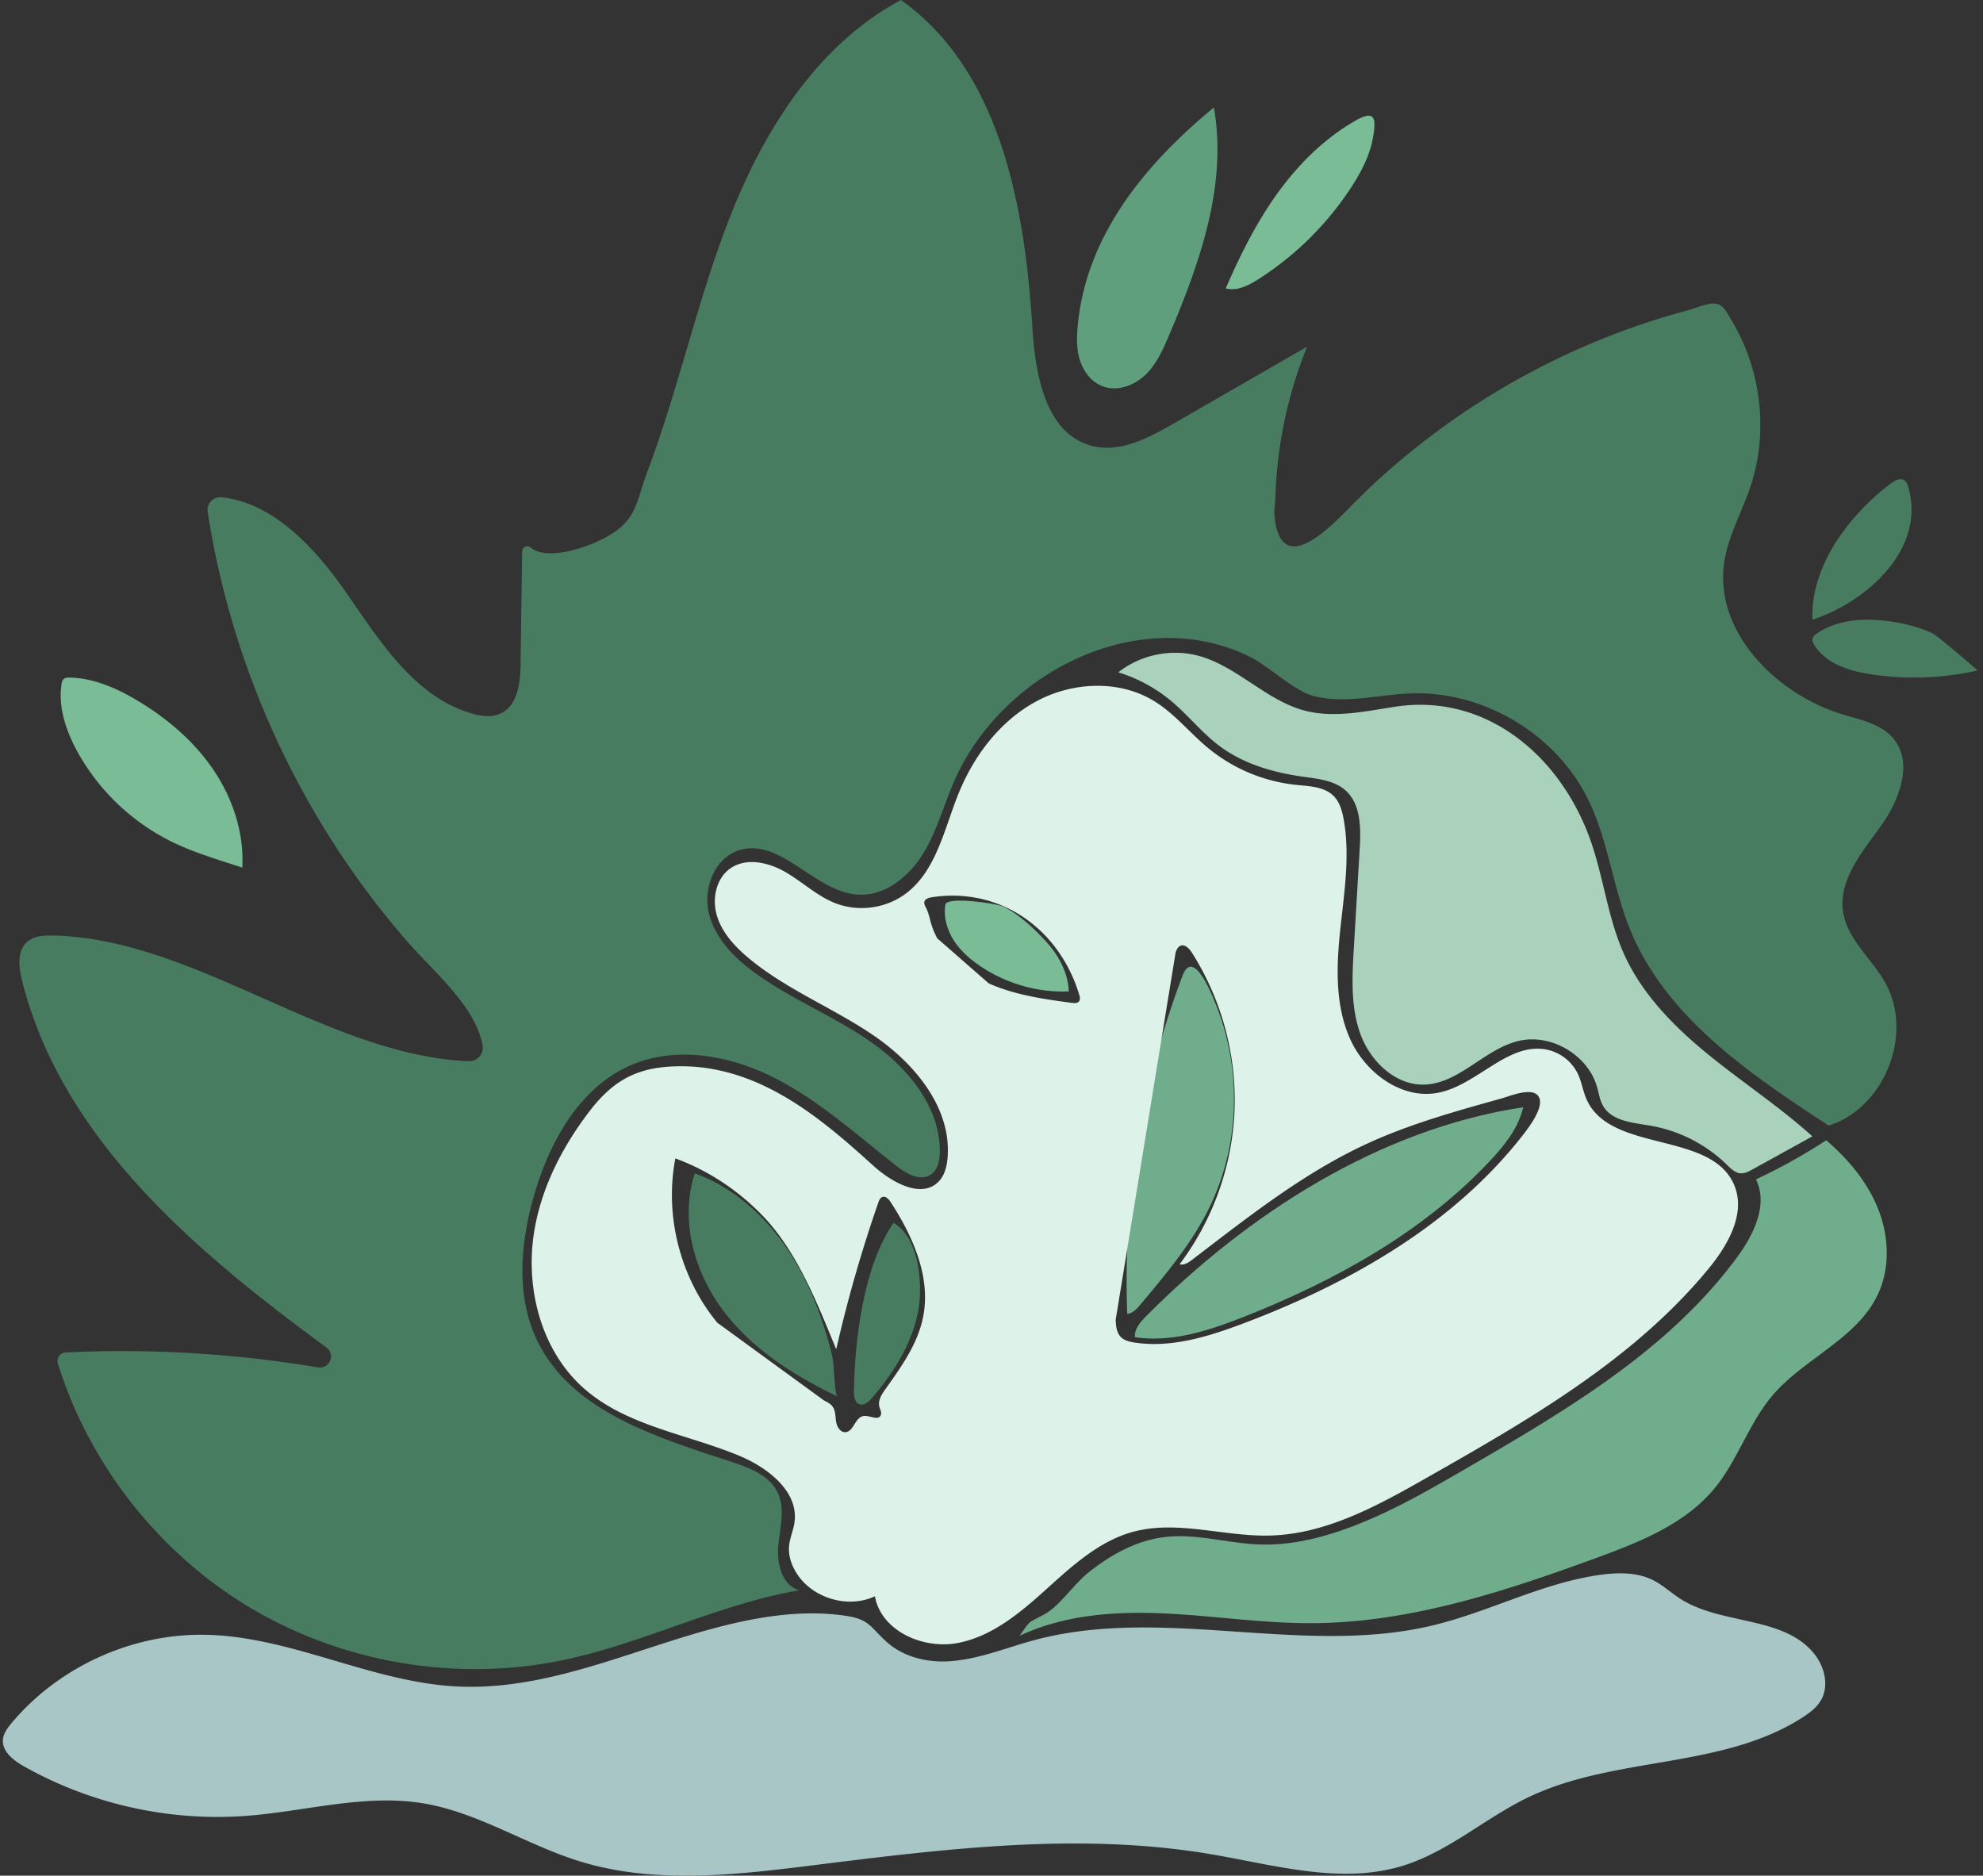 <svg xmlns="http://www.w3.org/2000/svg" width="240" height="227" viewBox="0 0 240 227"><rect x="0" y="0" width="240" height="227" fill="#333333" stroke="none"/><defs><clipPath id="a"><path d="M.35 190.41h220.558v36.592H.35z"/></clipPath></defs><path fill="#477c60" d="M101.35 169c-.346-.166-.43-3.866-.542-4.439-.313-1.608-.813-3.204-1.337-4.752-1.04-3.065-2.409-6.026-4.22-8.697-2.758-4.068-6.601-7.458-11.156-9.112-1.852 5.594-.083 11.967 3.444 16.637 3.447 4.564 8.366 7.718 13.459 10.193l.352.17"/><path fill="#6fad8c" d="M137.795 158.146a9.79 9.79 0 0 0 .169-.195c3.031-3.602 6.09-7.244 8.21-11.419 2.562-5.05 3.563-10.801 3.043-16.4a30.65 30.65 0 0 0-1.977-8.358c-.461-1.174-2.789-7.198-4.12-3.69A104.3 104.3 0 0 0 136.427 159c.558-.034.995-.432 1.368-.854"/><path fill="#477c60" d="M103.993 169.944c.561.227 1.133-.276 1.533-.743 2.574-3.003 4.81-6.474 5.58-10.41.064-.331.118-.69.158-1.07.348-3.29-.291-8.137-3.131-9.721-3.633 5.299-4.673 13.997-4.782 20.32-.01.624.08 1.396.642 1.624"/><path fill="#6fad8c" d="M137.357 161.833c4.49.676 9.003-.811 13.223-2.48 10.991-4.345 21.607-10.21 29.7-18.803 1.71-1.814 3.346-3.834 3.99-6.227.028-.106.055-.214.08-.323-17.472 2.642-33.4 12.966-45.65 25.304-.695.701-1.432 1.546-1.343 2.529"/><path fill="#79bc96" d="M118.597 116.894c3.159 2.146 6.975 3.243 10.753 3.092-.077-2.19-1.155-4.24-2.586-5.858-1.4-1.582-3.507-3.556-5.403-4.438-.684-.318-6.784-1.262-6.95-.196-.035.224-.054.45-.06.677-.03 1.275.395 2.555 1.078 3.628.804 1.262 1.945 2.264 3.168 3.095m33.716-83.111a37.548 37.548 0 0 0 11.294-11.22c1.144-1.775 2.165-3.723 2.546-5.81.098-.535.165-.996.188-1.38.092-1.523-.492-1.828-2.473-.669-3.407 1.993-6.292 4.769-8.656 7.876-2.86 3.76-4.992 8.007-6.862 12.327 1.37.355 2.774-.365 3.963-1.124"/><path fill="#5f9f7d" d="M133.566 46.791c1.769.607 3.791-.178 5.111-1.472 1.32-1.294 2.081-3.015 2.798-4.7 2.058-4.837 4.003-9.883 5.058-15.005.86-4.178 1.128-8.407.38-12.614-8.31 6.872-15.455 15.472-16.476 26.397-.134 1.433-.163 2.907.286 4.278.45 1.371 1.447 2.637 2.843 3.116"/><g clip-path="url(#a)"><path fill="#a7c6c5" d="M193.685 190.592c-7.013.965-13.42 4.478-20.305 6.126-15.694 3.755-32.57-2.41-48.158 1.767-3.417.916-6.746 2.325-10.275 2.564-2.67.18-5.515-.476-7.564-2.276-1.995-1.752-2.082-2.786-4.977-3.217-5.202-.775-10.468.065-15.512 1.377-10.299 2.678-20.407 7.616-31.274 7.183-10.505-.418-20.305-6.09-30.817-6.269-8.866-.15-17.714 3.892-23.414 10.698-.48.575-.958 1.212-1.03 1.957-.139 1.461 1.272 2.552 2.55 3.272 8.112 4.57 17.584 6.682 26.865 5.99 7.177-.534 14.357-2.694 21.457-1.516 6.645 1.103 12.473 5.019 18.909 7.009 9.014 2.787 18.71 1.675 28.072.51 16.042-1.997 32.354-4.067 48.295-1.373 7.764 1.312 15.808 3.732 23.327 1.39 5.523-1.72 9.976-5.806 15.196-8.299 10.452-4.99 23.434-3.367 33.162-9.658.848-.55 1.684-1.178 2.194-2.052.994-1.708.47-3.976-.742-5.536-3.676-4.733-11.283-3.521-16.314-6.77-1.092-.705-2.052-1.618-3.21-2.208a7.621 7.621 0 0 0-2.147-.699c-1.396-.244-2.872-.165-4.288.03"/></g><path fill="#79bc96" d="M16.374 99.12a26.207 26.207 0 0 0 4.522 2.803c2.655 1.29 5.632 2.161 8.428 3.077.236-4.17-1.145-8.344-3.462-11.785-2.318-3.443-5.53-6.188-9.048-8.32-2.551-1.546-5.368-2.812-8.333-2.894-.29-.007-.612.01-.813.222-.148.157-.193.384-.224.6a9.961 9.961 0 0 0-.025.19c-.343 2.786.641 5.595 1.998 8.046a26.295 26.295 0 0 0 6.957 8.061"/><path fill="#ddf2e8" d="M96.194 183.89c.248-3.54-3.329-6.29-6.68-7.69-6.312-2.636-13.558-3.588-18.724-8.067-5.312-4.605-7.285-12.293-6.114-19.222.9-5.335 3.46-10.25 6.737-14.507 3.086-4.008 6.235-5.429 11.354-5.36 3.073.04 6.13.787 8.94 2.016 5.26 2.304 9.695 6.118 13.945 9.98 2.27 2.06 5.941 4.146 8.014 1.887.685-.747.933-1.797 1.017-2.807.494-5.992-3.907-11.341-8.867-14.746-4.959-3.406-10.717-5.627-15.312-9.509-1.625-1.372-3.132-3.02-3.74-5.058-.61-2.038-.098-4.526 1.657-5.73 1.948-1.335 4.65-.698 6.69.494 2.038 1.191 3.797 2.882 5.997 3.74 2.766 1.078 6.073.64 8.462-1.122 3.756-2.769 4.696-7.854 6.45-12.176 1.87-4.605 5.062-8.805 9.445-11.155 4.383-2.35 10.019-2.605 14.25.008 2.453 1.514 4.285 3.837 6.507 5.67a20.054 20.054 0 0 0 10.66 4.455c1.604.163 3.399.204 4.531 1.349.729.736 1.023 1.792 1.207 2.81.798 4.416.054 8.94-.415 13.402-.47 4.461-.629 9.152 1.223 13.24 1.852 4.086 6.272 7.33 10.675 6.448 4.744-.95 8.495-6.245 13.217-5.186a5.415 5.415 0 0 1 3.674 2.968c.444.961.592 2.035 1.018 3.005 2.887 6.569 15.093 3.782 17.876 10.395 1.44 3.423-.74 7.245-3.098 10.113-9.042 10.993-21.715 18.268-34.095 25.3-5.92 3.363-12.152 6.816-18.96 7.002-5.578.152-11.262-1.916-16.643-.44-4.092 1.123-7.35 4.131-10.5 6.973-3.15 2.842-6.58 5.722-10.755 6.484-4.175.76-9.2-1.49-9.947-5.665-3.302 1.539-7.662.214-9.548-2.9-.573-.947-.936-2.053-.843-3.156.083-.983.518-1.905.657-2.882zm38.835-24.166c.032.732.098 1.531.602 2.062.426.449 1.071.601 1.682.695 4.456.68 8.949-.724 13.165-2.314 12.875-4.857 25.338-11.923 33.808-22.76.49-.628 1.687-2.168 2.017-3.435.124-.477.125-.916-.08-1.252-.753-1.236-3.472-.065-4.597.248-5.534 1.54-11.097 3.09-16.306 5.507-7.657 3.551-14.33 8.867-21.04 13.987-.44.337-.975.694-1.509.54a33.322 33.322 0 0 0 6.646-18.633 33.314 33.314 0 0 0-5.176-19.092c-.316-.496-.857-1.051-1.394-.809-.297.133-.44.466-.558.77zm-15.363-40.713c3.148 1.413 6.622 1.894 10.04 2.36.32.043.708.06.899-.2.16-.22.094-.524.015-.784-2.415-7.961-9.545-13.065-17.836-11.8-.38.059-.836.2-.912.576-.05.247.094.486.209.712.305.599.427 1.27.618 1.915.185.619.434 1.21.738 1.77zm-19.93 50.485c.383.19.783.39 1.033.736.365.505.324 1.184.418 1.8.095.616.49 1.313 1.113 1.296 1.01-.028 1.172-1.756 2.164-1.947.747-.143 1.793.599 2.123-.087.159-.33-.072-.703-.16-1.059-.187-.755.29-1.5.743-2.132 1.922-2.682 3.903-5.467 4.55-8.703.609-3.035-.027-6.1-1.248-8.984-.73-1.724-1.668-3.383-2.676-4.935-.232-.357-.604-.762-1.005-.618-.267.097-.391.397-.485.666a166.228 166.228 0 0 0-5.097 17.764c-2.33-5.61-4.723-11.882-9.048-16.31-2.921-2.988-6.495-5.35-10.425-6.788-1.33 6.941.585 14.435 5.083 19.889z"/><path fill="#477c60" d="M223.156 86.504c-8.202-2.448-15.754-10.07-14.465-18.514.484-3.16 2.12-6.012 3.143-9.04 1.506-4.455 1.59-9.344.39-13.878a24.19 24.19 0 0 0-2.807-6.554c-.515-.832-.87-1.69-1.875-1.777-.927-.08-2.327.565-3.227.805-15.262 4.065-29.412 12.227-40.53 23.425-2.554 2.572-8.689 9.24-9.528 1.593-.096-.876.069-1.446.096-2.326a53.156 53.156 0 0 1 3.842-18.282l-16.177 9.318c-3.054 1.758-6.53 3.581-9.936 2.67-5.52-1.48-6.778-8.583-7.133-14.274-.918-14.716-3.879-31.105-15.908-39.67-9.808 5.25-16.251 15.205-20.397 25.509-4.145 10.305-6.407 21.273-10.327 31.666-1.253 3.321-1.186 5.423-4.166 7.361-2.485 1.616-7.85 3.46-9.92 1.729a.636.636 0 0 0-1.041.481l-.185 13.617c-.031 2.275-.35 5.023-2.418 5.983-1.095.51-2.385.329-3.544-.013-6.89-2.028-11.07-8.744-15.159-14.636-3.714-5.352-8.8-10.861-15.075-11.512a1.535 1.535 0 0 0-1.674 1.762c2.949 19.151 11.436 37.428 24.196 52.039 3.285 3.761 8.173 7.749 9.072 12.515a1.627 1.627 0 0 1-1.661 1.927c-17.136-.681-33.139-14.858-50.355-15.209-1.082-.022-2.262.047-3.08.754-1.259 1.087-1.05 3.066-.645 4.676 4.783 19.06 20.751 32.639 36.84 44.422 1.15.843.38 2.654-1.027 2.418a143.46 143.46 0 0 0-30.521-1.812 1.044 1.044 0 0 0-.949 1.355c3.779 12.106 12.094 22.758 22.958 29.346 11.248 6.82 25.11 9.217 38.002 6.567 9.809-2.015 18.912-6.788 28.78-8.49-2.098-.559-2.752-3.238-2.546-5.395.205-2.157.859-4.446-.068-6.404-.975-2.058-3.344-2.998-5.51-3.71-9.008-2.964-19.295-6.039-23.51-14.514-2.74-5.507-2.145-12.11-.403-18.007 1.895-6.412 5.52-12.875 11.672-15.522 5.554-2.39 12.103-1.146 17.481 1.612 5.38 2.758 9.902 6.885 14.66 10.61 1.191.931 2.84 1.87 4.108 1.045.878-.571 1.111-1.747 1.117-2.793.032-5.388-3.815-10.083-8.224-13.194-4.409-3.111-9.514-5.137-13.91-8.266-2.574-1.83-4.987-4.2-5.781-7.252-.794-3.052.608-6.83 3.626-7.768 5.041-1.569 9.154 5.088 14.427 5.374 3.271.177 6.187-2.223 7.88-5.021 1.695-2.797 2.508-6.027 3.856-9.005 6.013-13.277 22.747-21.258 35.783-14.69 2.087 1.051 5.256 4.052 7.514 4.66 3.802 1.024 7.81-.135 11.745-.294 8.839-.355 17.657 4.892 21.543 12.82 2.429 4.956 2.993 10.621 5.073 15.733 4.315 10.598 14.452 17.49 24.05 23.748 6.813-2.163 10.34-11.216 6.782-17.402-1.649-2.865-4.525-5.17-5.037-8.434-.603-3.841 2.272-7.232 4.544-10.39 1.281-1.782 2.397-4.016 2.67-6.154.21-1.652-.083-3.246-1.19-4.531-1.452-1.682-3.81-2.17-5.94-2.807"/><path fill="#477c60" d="M226.086 75.001c-2.167-.026-4.39.44-6.188 1.665-.236.16-.48.359-.536.64-.053.267.078.534.222.764 1.418 2.267 4.242 3.14 6.863 3.538a34.916 34.916 0 0 0 12.903-.465c-.003 0-4.784-4.197-5.56-4.548-2.353-1.062-5.14-1.563-7.704-1.594m4.863-16.069c-.087-.296-.201-.61-.455-.788-.499-.352-1.18.007-1.667.375a28.731 28.731 0 0 0-4.923 4.736c-2.721 3.328-4.718 7.46-4.543 11.745.117-.038.235-.079.353-.12 6.475-2.269 13.389-8.593 11.235-15.948"/><path fill="#6fad8c" d="M212.517 142.734c1.523 3.068-.282 6.716-2.315 9.47-8.265 11.199-20.629 18.478-32.645 25.452-4.696 2.726-9.423 5.467-14.525 7.318-3.423 1.242-7.04 2.079-10.678 1.94-3.751-.142-7.468-1.314-11.2-.916-3.48.372-6.602 2.089-9.316 4.23-1.708 1.347-2.919 3.228-4.612 4.592-.775.625-1.612.912-2.437 1.416-.517.315-1.294 1.695-1.439 1.764 5.4-2.578 11.572-3.009 17.544-2.736 5.973.273 11.914 1.206 17.893 1.18 11.821-.05 23.288-3.825 34.396-7.89 5.298-1.937 10.82-4.127 14.393-8.51 2.758-3.382 4.083-7.772 6.9-11.106 3.841-4.546 10.222-6.863 12.782-12.243 1.518-3.192 1.367-7.025.078-10.317-.67-1.707-1.62-3.28-2.756-4.72-1.053-1.335-2.265-2.554-3.555-3.658a68.632 68.632 0 0 1-8.508 4.734"/><path fill="#a9d1bc" d="M163.85 114.797c-.206 3.497-.395 7.111.817 10.394 1.212 3.284 4.223 6.167 7.707 6.07 4.216-.116 7.266-4.272 11.365-5.27 3.964-.968 8.453 1.665 9.565 5.609.21.747.318 1.537.699 2.212 1.06 1.872 3.596 2.057 5.71 2.415a17.585 17.585 0 0 1 9.305 4.747c.46.45.952.955 1.591 1.019.53.054 1.032-.211 1.497-.468l7.244-4c-3.973-3.588-8.472-6.536-12.62-9.918-4.147-3.382-8.025-7.318-10.21-12.216-1.99-4.46-2.463-9.453-4.149-14.037-3.69-10.03-12.625-17.492-23.523-15.824-3.654.559-7.42 1.412-10.992.456-4.707-1.26-8.227-5.453-12.949-6.657-3.27-.834-6.906-.058-9.557 2.037a18.56 18.56 0 0 1 6.411 3.483c2.037 1.704 3.7 3.836 5.825 5.429 2.91 2.18 6.523 3.22 10.118 3.722 1.82.255 3.792.442 5.158 1.674.697.628 1.13 1.425 1.393 2.309.437 1.467.4 3.17.308 4.73l-.712 12.084"/></svg>